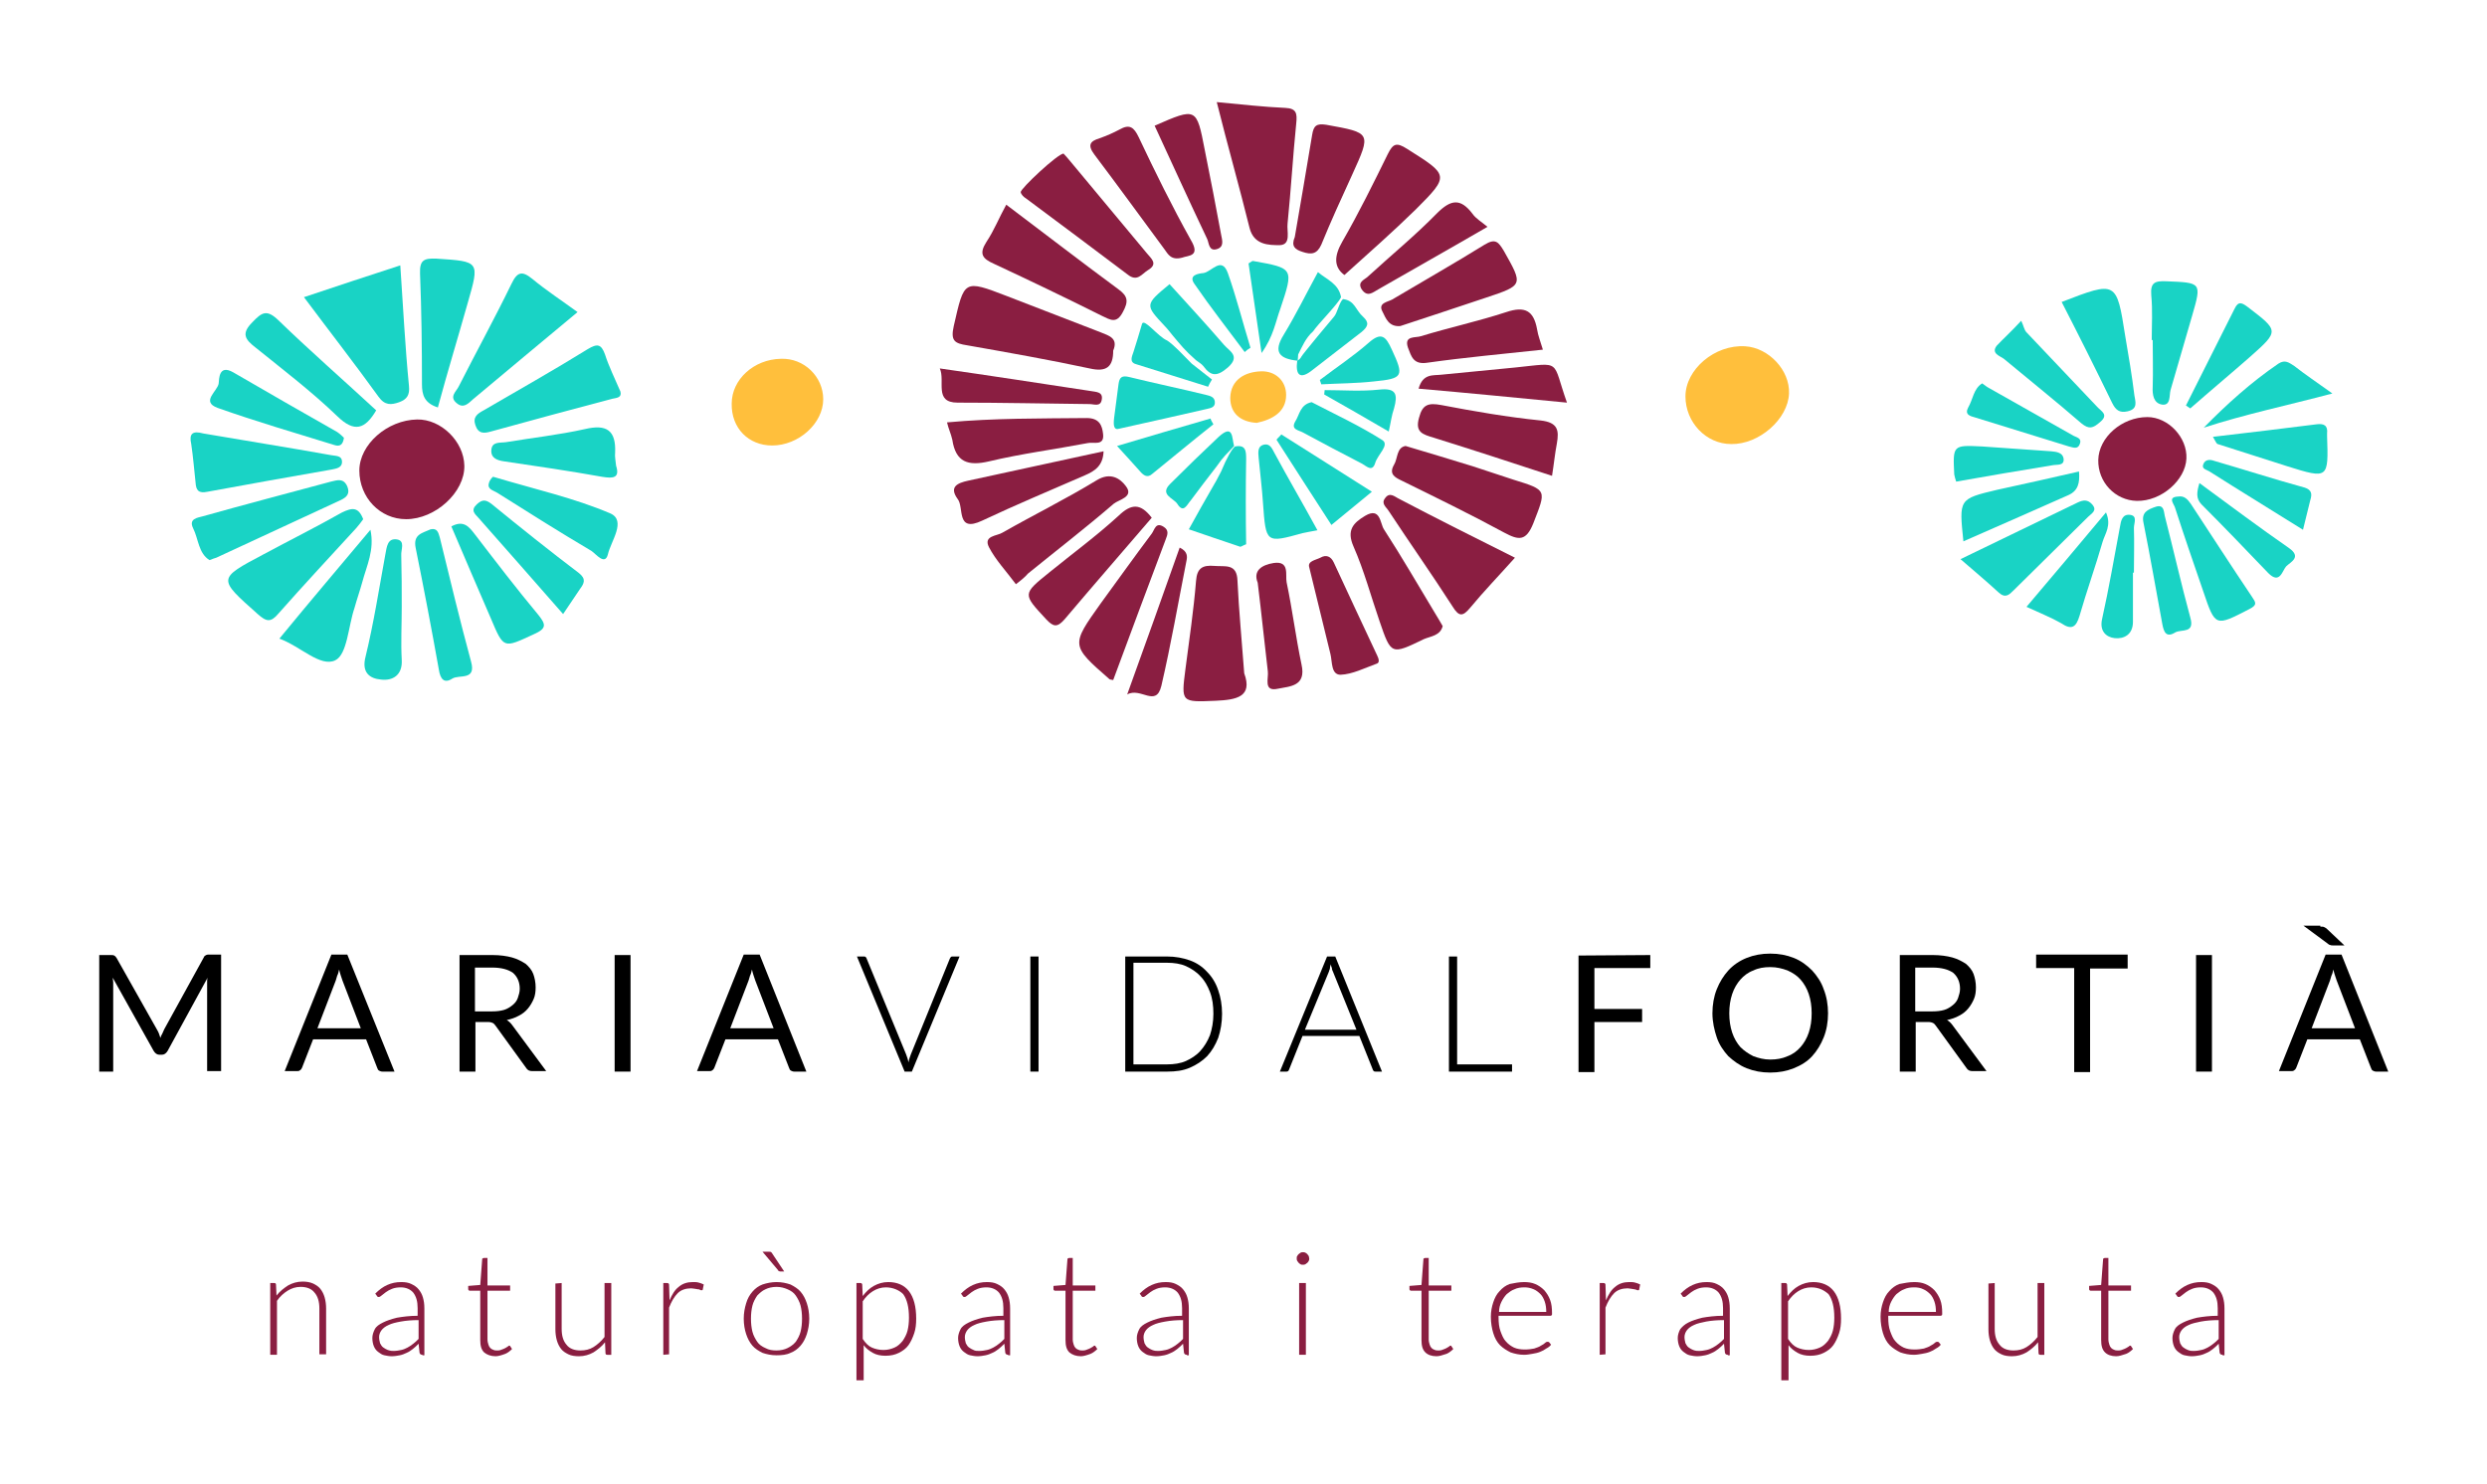 <?xml version="1.0" encoding="utf-8"?>
<!-- Generator: Adobe Illustrator 25.0.1, SVG Export Plug-In . SVG Version: 6.00 Build 0)  -->
<svg version="1.1" id="Capa_1" xmlns="http://www.w3.org/2000/svg" xmlns:xlink="http://www.w3.org/1999/xlink" x="0px" y="0px"
	 viewBox="0 0 516.3 308.1" style="enable-background:new 0 0 516.3 308.1;" xml:space="preserve">
<style type="text/css">
	.st0{fill:#FFBF3C;}
	.st1{fill:#19D3C5;}
	.st2{fill:#8A1E41;}
</style>
<g>
	<path class="st0" d="M371.4,81.7c-0.2,5.3-6.2,10.6-12,10.5c-5.2,0-9.5-4.5-9.5-9.9c0-5.6,6.1-10.8,12.4-10.4
		C367.2,72.2,371.6,76.9,371.4,81.7z"/>
	<path class="st0" d="M170.9,82.9c0,5-5.1,9.6-10.6,9.6c-4.9,0-8.5-3.6-8.4-8.7c0-5,4.6-9.2,10.2-9.3
		C166.9,74.3,170.9,78.2,170.9,82.9z"/>
	<g>
		<path class="st1" d="M63.1,61.7c6.8-2.3,13.3-4.4,20-6.6c0.6,8.7,1,16.9,1.8,25c0.2,1.9-0.4,2.8-2,3.4c-1.7,0.6-3,0.7-4.3-1.1
			C73.7,75.6,68.4,68.8,63.1,61.7z"/>
		<path class="st2" d="M86.6,87.1c4.9-0.1,9.7,4.5,9.8,9.6c0.1,5.5-6,11.1-12.1,11.1c-5.4,0-9.7-4.5-9.7-10.1
			C74.6,92.3,80.4,87.2,86.6,87.1z"/>
		<path class="st1" d="M119.9,64.8C112.4,71,105.3,77,98.2,82.9c-1,0.9-2,2-3.4,0.8c-1.6-1.3-0.1-2.4,0.4-3.4
			c3.6-7.1,7.5-14.2,11-21.4c1.2-2.5,2.2-2.7,4.3-1C113.4,60.3,116.6,62.4,119.9,64.8z"/>
		<path class="st1" d="M75.4,107.8c-0.4,0.6-0.9,1.2-1.4,1.8c-5.4,5.9-10.9,11.8-16.2,17.8c-1.6,1.9-2.5,1.7-4.3,0.1
			c-8.3-7.4-8.4-7.3,1.2-12.4c5.4-2.9,11-5.7,16.3-8.7C73.1,105.4,74.4,105.2,75.4,107.8z"/>
		<path class="st1" d="M128.8,81.3c0.3,1.2-0.6,1.3-1.7,1.5c-8.4,2.2-16.8,4.5-25.2,6.8c-1.4,0.4-2.6,0.5-3.2-1.3
			c-0.6-1.7,0.4-2.4,1.7-3.1c7.2-4.2,14.5-8.3,21.6-12.7c2-1.2,2.8-1.1,3.6,1.1C126.4,76.1,127.6,78.5,128.8,81.3z"/>
		<path class="st1" d="M90.9,84.6c-2.8-0.9-3.3-2.6-3.3-4.8c0-7.7-0.1-15.4-0.4-23c-0.1-2.8,0.8-3.2,3.4-3.1c9,0.6,9,0.5,6.5,9.2
			C95.1,70,92.9,77.2,90.9,84.6z"/>
		<path class="st1" d="M42.2,90c8.7,1.5,17.6,2.9,26.5,4.5c0.9,0.2,2.3,0,2.3,1.4c0,1.3-1.3,1.4-2.2,1.6c-8.5,1.5-17.1,3-25.7,4.6
			c-1.9,0.4-2.4-0.3-2.5-1.9c-0.3-2.7-0.5-5.3-0.9-8C39.2,90,40,89.4,42.2,90z"/>
		<path class="st1" d="M43.5,116.3c-2.3-1.4-2.3-4.4-3.4-6.6c-1-2,0.9-2.2,2-2.5c8.9-2.5,17.7-4.8,26.6-7.2c1.3-0.3,2.6-0.8,3.4,1
			c0.6,1.5-0.1,2.2-1.3,2.8c-8.6,4-17.3,8-25.9,12C44.6,115.9,44.2,116,43.5,116.3z"/>
		<path class="st1" d="M76.9,110c0.9,4.2-0.8,7.5-1.7,10.9c-0.5,1.8-1.1,3.5-1.6,5.3c-1.3,3.8-1.5,9.7-4,10.9
			c-3.1,1.5-7.2-2.9-11.6-4.5C64.4,124.8,70.7,117.4,76.9,110z"/>
		<path class="st1" d="M78.1,85.2c-2.3,3.9-4.5,4.7-8.1,1.2c-5.3-5.1-11.2-9.6-16.9-14.2c-2.2-1.7-3.1-2.9-0.7-5.3
			c2-2.1,3-2.7,5.4-0.4C64.4,72.9,71.4,79,78.1,85.2z"/>
		<path class="st1" d="M89.4,109.9c1.4-0.3,1.6,0.7,1.9,1.7c2.1,8.6,4.2,17.3,6.5,25.8c1.1,4-2.5,2.6-3.9,3.5
			c-1.7,1.1-2.5,0.1-2.8-1.9c-1.5-8.4-3.1-16.8-4.8-25.2C85.7,110.9,87.7,110.7,89.4,109.9z"/>
		<path class="st1" d="M127.9,96.7c0.8,2.5-0.5,2.7-2.9,2.3c-6.7-1.2-13.5-2.2-20.3-3.2c-1.5-0.2-2.8-0.7-2.7-2.3
			c0.1-1.9,1.8-1.5,3.1-1.7c5.4-0.9,10.9-1.5,16.3-2.7c4.6-1.1,6.5,0.3,6.3,4.9C127.6,94.8,127.8,95.6,127.9,96.7z"/>
		<path class="st1" d="M93.7,109.3c2.6-1.4,3.7,0.1,5,1.8c4.3,5.6,8.5,11.1,13,16.5c1.7,2.1,1.8,2.9-0.9,4.1
			c-6.3,2.9-6.2,3.1-8.9-3.3C99.2,122.1,96.4,115.7,93.7,109.3z"/>
		<path class="st1" d="M102.4,99c8.7,2.6,16.8,4.4,24.3,7.6c3.4,1.5,0.1,5.8-0.5,8.5c-0.6,2.4-2.5-0.1-3.4-0.7
			c-6.6-3.9-13.1-8-19.6-12.1c-0.8-0.5-2.1-0.7-1.7-2C101.7,99.5,102.4,98.9,102.4,99z"/>
		<path class="st1" d="M116.9,127.5c-6-6.9-11.8-13.4-17.5-19.9c-0.8-0.9-1.8-1.6-0.4-2.9c1.1-1,1.8-1,3-0.1c6,4.9,12,9.7,18.2,14.4
			c1.5,1.2,1.1,2.1,0.2,3.3C119.4,123.8,118.4,125.3,116.9,127.5z"/>
		<path class="st1" d="M83.4,126c0,3.7-0.2,7.4,0,11c0.2,3.2-1.9,4.4-4.3,4.1c-2.3-0.2-4.1-1.4-3.2-4.8c1.7-7,2.8-14.1,4.1-21.2
			c0.3-1.5,0.4-3.4,2.4-3.1c1.8,0.3,0.8,2.2,0.9,3.3C83.4,119,83.4,122.5,83.4,126z"/>
		<path class="st1" d="M71.4,90.9c-0.2,1.4-0.8,1.9-2,1.5c-8.1-2.5-16.3-4.9-24.2-7.7c-3.6-1.3,0-3.5,0.2-5.1c0.1-0.9,0-4,3-2.3
			c7.2,4.2,14.4,8.3,21.6,12.4C70.6,90.1,71.1,90.6,71.4,90.9z"/>
	</g>
	<g>
		<path class="st2" d="M443.6,104c-4.5-0.1-8.1-3.9-8-8.5c0.1-4.7,4.9-8.9,10.2-8.9c4.3,0,8.3,4.2,8.1,8.6
			C453.7,99.7,448.7,104.1,443.6,104z"/>
		<path class="st1" d="M428,62.7c11.4-4.4,11.4-4.4,13.2,7.1c0.7,4.1,1.4,8.2,1.9,12.3c0.2,1.3,0.8,2.8-1.4,3.3
			c-1.7,0.4-2.5-0.3-3.2-1.7C435.1,76.7,431.6,69.7,428,62.7z"/>
		<path class="st1" d="M407,116.1c8.4-4.1,16.4-7.9,24.4-11.8c1.1-0.5,2-0.6,2.9,0.4c1.2,1.3-0.1,1.9-0.8,2.6
			c-5.2,5.1-10.3,10.2-15.5,15.3c-0.9,0.9-1.7,1.7-3.1,0.4C412.5,120.8,409.9,118.6,407,116.1z"/>
		<path class="st1" d="M452.2,103.1c1.2-0.2,1.9,0.5,2.6,1.5c4.2,6.4,8.4,12.9,12.7,19.3c0.8,1.2,1.2,1.7-0.6,2.6
			c-7,3.6-7,3.7-9.5-3.7c-2-5.8-4-11.6-5.9-17.5C451.2,104.5,450,103.2,452.2,103.1z"/>
		<path class="st1" d="M446.7,70.6c0-3.1,0.2-6.2-0.1-9.3c-0.2-2.6,0.7-3,3.1-2.9c7.3,0.3,7.4,0.2,5.4,7.1c-1.5,5.2-3,10.4-4.5,15.5
			c-0.3,1.1,0.1,3.3-1.8,3c-1.7-0.3-2-2-1.9-3.7c0.1-3.2,0-6.5,0-9.7C446.9,70.6,446.8,70.6,446.7,70.6z"/>
		<path class="st1" d="M431.6,97.9c0.2,2.4-0.2,4-2.2,4.9c-7.2,3.2-14.5,6.4-21.8,9.6c-0.9-8.8-1-8.8,7-10.7
			C420.2,100.5,425.9,99.2,431.6,97.9z"/>
		<path class="st1" d="M419.6,66.6c0.5,1,0.6,1.9,1.1,2.4c4.9,5.2,9.8,10.3,14.7,15.5c0.8,0.9,2.5,1.6,0.5,3.2
			c-1.4,1.2-2.2,1.5-3.8,0.2c-5.3-4.6-10.7-8.9-16.1-13.4c-0.8-0.6-2.7-1.1-1.5-2.7C415.9,70.3,417.4,69,419.6,66.6z"/>
		<path class="st1" d="M420.7,126c5.6-6.6,10.9-12.9,16.5-19.6c1.2,2.7-0.2,4.4-0.7,6.1c-1.5,5.2-3.3,10.2-4.8,15.4
			c-0.7,2.3-1.6,3-3.8,1.5C425.8,128.2,423.5,127.3,420.7,126z"/>
		<path class="st1" d="M459.4,90.7c7.6-0.9,14.5-1.7,21.5-2.6c1.5-0.2,2.4,0.2,2.2,1.9c0,0.2,0,0.3,0,0.5c0.3,8.9,0.3,9-8.3,6.3
			c-4.8-1.5-9.6-3.1-14.4-4.6C460.1,92.1,460,91.7,459.4,90.7z"/>
		<path class="st1" d="M484.2,81.7c-9.4,2.5-18.1,4.3-26.7,7.1c4.8-4.9,9.8-9.4,15.5-13.3c1.4-0.9,2.2-0.2,3.3,0.5
			C478.6,77.8,481,79.4,484.2,81.7z"/>
		<path class="st1" d="M447.6,105.2c1.7-0.5,1.6,1.1,1.8,1.9c1.8,7,3.4,14.1,5.3,21.1c1,3.4-1.8,2.4-3.1,3.1
			c-1.9,1.2-2.4-0.1-2.7-1.7c-1.3-7-2.5-14-3.9-21C444.5,106.4,445.8,105.8,447.6,105.2z"/>
		<path class="st1" d="M453.8,84.2c3.4-6.7,6.7-13.4,10.1-20.1c0.8-1.7,1.6-1.2,2.8-0.3c6.4,4.9,6.5,4.9,0.4,10.3
			c-4.1,3.6-8.3,7.1-12.4,10.7C454.4,84.6,454.1,84.4,453.8,84.2z"/>
		<path class="st1" d="M442.8,118.9c0,3.4,0,6.8,0,10.2c0,2.7-1.9,3.6-3.8,3.4c-1.7-0.2-3.2-1.4-2.6-4c1.4-6.3,2.5-12.7,3.7-19.1
			c0.2-1.3,0.5-2.7,2.1-2.5s0.8,1.7,0.8,2.7c0.1,3.1,0,6.2,0,9.3C442.9,118.9,442.9,118.9,442.8,118.9z"/>
		<path class="st1" d="M478.1,110c-6.7-4.2-13.1-8.1-19.4-12.1c-0.6-0.4-1.7-0.5-1.3-1.5c0.4-1.1,1.5-1,2.3-0.7
			c6.2,1.8,12.4,3.8,18.6,5.5c1.7,0.5,1.7,1.4,1.3,2.7C479.1,105.8,478.7,107.7,478.1,110z"/>
		<path class="st1" d="M456.6,100.3c6.4,4.7,12.4,9.2,18.6,13.5c2.7,1.9,0.3,2.9-0.6,3.8c-0.8,0.9-1.3,3.8-3.7,1.4
			c-4.6-4.8-9.2-9.6-13.9-14.3C455.9,103.5,456,102.3,456.6,100.3z"/>
		<path class="st1" d="M406.1,100c-0.2-0.6-0.3-1-0.4-1.5c-0.3-6.1-0.3-6.1,5.8-5.8c4.8,0.3,9.5,0.7,14.3,1c1.2,0.1,2.4,0.3,2.6,1.5
			c0.2,1.6-1.4,1.2-2.3,1.4C419.4,97.7,412.8,98.8,406.1,100z"/>
		<path class="st1" d="M411.5,79.6c0.6,0.4,0.9,0.7,1.3,0.9c5.9,3.3,11.8,6.7,17.7,10c0.6,0.3,1.7,0.5,1.3,1.6
			c-0.4,1.3-1.4,0.8-2.3,0.6c-6.5-2-12.9-4-19.4-6c-1.1-0.3-2.3-0.6-1.5-2.1C409.6,82.9,409.7,80.7,411.5,79.6z"/>
	</g>
	<g>
		<path class="st2" d="M231.1,72.8c0,3.4-1.4,4.5-4.9,3.7c-8.4-1.8-16.9-3.3-25.4-4.8c-2.6-0.4-3.5-0.9-2.8-4
			c2.2-9.6,2-9.7,11.1-6.2c6.5,2.5,12.9,5,19.4,7.5C230.2,69.7,232.2,70.2,231.1,72.8z"/>
		<path class="st2" d="M252.6,21.2c5.3,0.5,9.7,1,14.2,1.2c2.4,0.1,2.5,1.2,2.3,3.2c-0.7,6.9-1.1,13.9-1.8,20.8
			c-0.2,1.6,0.8,4.4-1.6,4.5c-2.3,0-5.4,0-6.3-3.6C257.3,38.8,254.9,30.4,252.6,21.2z"/>
		<path class="st2" d="M258.3,139.8c1.8,4.9-1.6,5.5-5.9,5.7c-7.2,0.3-7.2,0.4-6.3-6.6c0.8-6.1,1.7-12.2,2.2-18.3
			c0.2-2.7,1.4-3.3,3.8-3.1c2.2,0.2,4.7-0.6,4.8,3.1C257.2,126.9,257.8,133,258.3,139.8z"/>
		<path class="st2" d="M291.8,92.6c5,1.5,9.4,2.8,13.9,4.2c2.8,0.9,5.7,1.9,8.5,2.8c7.1,2.2,6.8,2.1,4.1,9.1c-1.5,3.7-3,3.5-6,1.9
			c-7-3.8-14.2-7.3-21.3-10.8c-1.5-0.7-2.7-1.4-1.6-3.3C290.2,95.2,289.9,92.9,291.8,92.6z"/>
		<path class="st2" d="M208.9,42.5c8.1,6.1,15.6,11.9,23.2,17.5c2.1,1.5,2.2,2.6,1,4.8c-1.3,2.5-2.6,1.6-4.3,0.8
			c-7.4-3.7-14.9-7.3-22.4-10.8c-2.5-1.1-3.2-2.1-1.6-4.6C206.4,47.8,207.4,45.2,208.9,42.5z"/>
		<path class="st2" d="M220.8,31.9c0.4,0.4,0.9,1,1.4,1.6c5.3,6.4,10.6,12.7,15.9,19.1c0.9,1.1,2.4,2.2,0.2,3.5
			c-1.3,0.8-2.2,2.5-4.2,0.9c-7-5.3-14-10.5-21.1-15.8c-0.5-0.3-1-0.8-1.1-1.3C211.8,39.2,219.7,31.8,220.8,31.9z"/>
		<path class="st2" d="M314.5,115.8c-3.3,3.7-6.4,6.9-9.3,10.4c-1.5,1.8-2.3,1.9-3.6-0.2c-4.3-6.7-8.9-13.2-13.3-19.9
			c-0.5-0.8-1.6-1.5-0.8-2.6c1-1.5,2.1-0.3,3,0.1C298.3,107.7,306.1,111.6,314.5,115.8z"/>
		<path class="st2" d="M279.1,57.1c-2.2-1.6-2.2-3.9-0.4-7c3.4-5.9,6.4-12,9.4-18.1c1.1-2.2,1.8-2.5,4-1.1c8.7,5.5,8.9,5.5,1.8,12.6
			C289.2,48.1,284.2,52.5,279.1,57.1z"/>
		<path class="st2" d="M299.5,130c-0.5,2-2.5,2.1-3.9,2.7c-6.8,3.3-6.8,3.3-9.2-3.7c-1.8-5.2-3.2-10.5-5.4-15.5
			c-1.5-3.4-0.1-4.9,2.4-6.4c3.2-1.9,3.1,1.6,3.9,2.8c3.7,5.7,7.1,11.6,10.6,17.4C298.5,128.3,299,129.1,299.5,130z"/>
		<path class="st2" d="M322.2,98.8c-8.5-2.8-16.5-5.4-24.5-7.9c-2.3-0.7-4-1.1-3.1-4.2c0.7-2.7,1.9-3.1,4.6-2.6
			c6.8,1.3,13.7,2.5,20.6,3.2c3.6,0.4,3.9,2,3.4,4.8C322.8,94.2,322.6,96.3,322.2,98.8z"/>
		<path class="st2" d="M210.9,121.3c-2-2.7-4.2-5-5.6-7.7c-1.2-2.4,1.7-2.3,2.8-3c6.5-3.7,13.2-7,19.6-10.9c2.8-1.7,4.8-0.4,6,1.2
			c1.8,2.3-1.4,2.8-2.5,3.7c-5.8,5-11.9,9.7-17.8,14.5C212.9,119.7,212.1,120.4,210.9,121.3z"/>
		<path class="st2" d="M245.4,53.5c-2.3,0.6-2.9-0.7-3.7-1.8c-4.8-6.5-9.6-13.1-14.5-19.6c-1.5-2-0.9-2.8,1.1-3.4
			c1.4-0.5,2.8-1.1,4.1-1.8c2.1-1.2,3-0.5,4,1.6c3.4,7.2,6.9,14.3,10.8,21.3C249.3,53.3,246.7,53,245.4,53.5z"/>
		<path class="st2" d="M290.7,67.7c-2.4,0.2-3-1.6-3.7-3c-1-1.8,1.1-2,2-2.5c6.4-3.8,12.9-7.5,19.2-11.4c2.3-1.4,2.9-0.5,4,1.3
			c4,7.1,4.1,7.1-3.7,9.7C302.5,63.8,296.5,65.8,290.7,67.7z"/>
		<path class="st2" d="M268.8,49.2c1.2-6.9,2.4-14,3.6-21.2c0.3-1.9,0.9-2.4,2.9-2.1c9.4,1.7,9.4,1.6,5.4,10.4
			c-2.2,4.8-4.4,9.6-6.4,14.5c-0.9,2-2.1,2.1-3.9,1.5C268.8,51.8,268,51.1,268.8,49.2z"/>
		<path class="st2" d="M196.6,87.7c9.8-0.9,19.4-0.8,29-0.9c2.6,0,3.2,1.5,3.4,3.3c0.3,2.6-2,1.6-3.2,1.9
			c-6.8,1.3-13.8,2.2-20.5,3.8c-4.3,1-6.9,0.2-7.6-4.5C197.4,90,196.9,89,196.6,87.7z"/>
		<path class="st2" d="M239.1,107.5c-6,7-12.1,14-18.1,21.1c-1.5,1.7-2.3,1.6-3.8,0c-4.9-5.3-5-5.2,0.7-9.8
			c4.8-3.9,9.7-7.5,14.3-11.7C234.9,104.5,236.8,104.5,239.1,107.5z"/>
		<path class="st2" d="M231.1,141.2c-0.5-0.1-0.7-0.1-0.8-0.2c-8-7-8-7-1.8-15.7c3.5-4.8,7-9.7,10.6-14.5c0.6-0.8,0.8-2.5,2.5-1.4
			c1.1,0.7,0.8,1.6,0.4,2.6C238.3,121.8,234.7,131.5,231.1,141.2z"/>
		<path class="st2" d="M229.1,93.7c-0.1,3-1.8,4.1-3.9,5c-7.1,3.1-14.3,6.1-21.3,9.4c-5.5,2.6-3.7-2.8-5.1-4.5
			c-1.8-2.5-0.1-3.3,2.2-3.8C210.3,97.8,219.4,95.8,229.1,93.7z"/>
		<path class="st2" d="M320.3,72.6c-8.3,0.9-16.1,1.6-23.9,2.7c-3,0.5-3.4-1.3-4.1-3.1c-0.9-2.6,1.6-2,2.7-2.4
			c5.9-1.8,11.9-3.1,17.7-5c3.9-1.3,5.7-0.3,6.4,3.6C319.3,69.7,319.8,70.9,320.3,72.6z"/>
		<path class="st2" d="M271.8,117.8c-0.4-1.3,1.3-1.5,2.3-2c1.2-0.7,2.2-0.3,2.8,1c3,6.5,6,12.9,9,19.3c0.3,0.6,0.6,1.5-0.1,1.7
			c-2.5,0.9-5,2.2-7.5,2.3c-2,0-1.7-2.7-2.1-4.3C274.8,130.1,273.4,124.3,271.8,117.8z"/>
		<path class="st2" d="M239.7,26.1c8.7-3.8,8.7-3.8,10.4,5c1.2,5.9,2.3,11.7,3.4,17.6c0.2,1.1,0.7,2.5-0.8,3
			c-1.8,0.6-1.7-1.3-2.1-2.1C246.9,41.8,243.3,33.9,239.7,26.1z"/>
		<path class="st2" d="M261.1,121c-1-2.5,0.8-3.7,3.3-4.1c3.4-0.5,2.4,2.5,2.7,4c1.2,5.7,1.9,11.4,3.1,17.1c1,4.5-2.4,4.5-4.9,5
			c-3.1,0.7-1.9-2.2-2.1-3.6C262.5,133.5,261.9,127.5,261.1,121z"/>
		<path class="st2" d="M195.1,76.5c10.5,1.5,20.9,3.1,31.4,4.7c1,0.2,2.6,0.1,2.2,1.9c-0.3,1.4-1.6,0.8-2.5,0.8
			c-9.1-0.1-18.2-0.3-27.4-0.3C193.8,83.6,196.3,79.1,195.1,76.5z"/>
		<path class="st2" d="M308.8,47.1c-8.1,4.7-15.4,8.8-22.7,13c-1.1,0.6-2.2,1.7-3.4,0c-1-1.6,0.6-2,1.3-2.7
			c4.8-4.4,9.8-8.5,14.3-13.1c2.9-2.9,4.9-3.2,7.4,0.1C306.4,45.4,307.5,46,308.8,47.1z"/>
		<path class="st2" d="M294.5,80.7c0.9-3.2,3-2.7,4.7-2.9c5.1-0.5,10.3-1,15.4-1.5c9.8-1,7.5-1.7,10.7,7.3
			C315,82.6,304.8,81.6,294.5,80.7z"/>
		<path class="st1" d="M232.4,89c-1.2,0.4-1.3-0.7-1.1-2.3c0.3-2.3,0.6-4.6,0.9-6.9c0.2-1.5,0.7-1.9,2.3-1.5
			c5.3,1.3,10.6,2.4,15.9,3.7c0.8,0.2,1.7,0.4,1.8,1.4c0.1,1.1-0.7,1.3-1.6,1.5C244.9,86.2,239.2,87.5,232.4,89z"/>
		<path class="st1" d="M273.5,110.1c-1.5,0.3-2.3,0.4-3.1,0.6c-7.6,2.1-7.6,2.1-8.2-6.2c-0.2-3.1-0.6-6.2-0.9-9.4
			c-0.1-1.2-0.3-2.5,1.2-2.8c1.2-0.2,1.6,0.9,2.1,1.8C267.4,99.3,270.4,104.4,273.5,110.1z"/>
		<path class="st2" d="M244.9,113.7c1.7,0.8,1.6,1.9,1.4,2.8c-1.7,8.6-3.2,17.3-5.2,25.9c-1.1,4.6-4.3,0.2-7.1,1.8
			C237.9,133.4,241.4,123.6,244.9,113.7z"/>
		<path class="st1" d="M243.4,69.6c-0.5-0.6-1-1.3-1.6-1.9c-4.1-4.4-4.2-4.4,1-8.7c3.8,4.2,7.6,8.3,11.3,12.6
			c1.1,1.3,3.5,2.3,0.8,4.7c-2.2,1.9-3.5,1.9-5.1-0.3c-0.4-0.5-1-0.8-1.5-1.2C245.9,72.7,245.1,71.6,243.4,69.6z"/>
		<path class="st1" d="M276.4,109c-4-6.2-7.7-11.9-11.4-17.7c0.3-0.4,0.7-0.7,1-1.1c6.2,3.9,12.3,7.8,18.8,11.9
			C281.9,104.5,279.3,106.6,276.4,109z"/>
		<path class="st1" d="M272.3,83.5c4.8,2.5,10,4.9,14.7,7.9c1.5,1-1,3-1.5,4.7c-0.6,2-1.8,0.7-2.7,0.2c-4.1-2.1-8.2-4.3-12.3-6.5
			c-0.9-0.5-2.6-0.6-1.6-2.3C269.8,86.1,269.9,84,272.3,83.5z"/>
		<path class="st0" d="M260.9,87.8c-3.4-0.2-5.5-2-5.5-5.2c0.1-3.8,3.1-5.4,6.4-5.5c3-0.1,5.2,2,5.2,4.9
			C267,85.5,264.2,87.1,260.9,87.8z"/>
		<path class="st1" d="M261.9,73.3c-1-7.1-1.9-12.9-2.7-18.6c0.5-0.3,0.8-0.6,1-0.5c8.4,1.5,8.4,1.5,5.6,9.9
			C264.8,66.8,264.4,69.8,261.9,73.3z"/>
		<path class="st1" d="M274,78.9c3.4-2.6,6.9-4.9,10.1-7.7c2.7-2.4,3.6-1.3,4.8,1.3c2.6,5.6,2.5,6.1-3.7,6.7
			c-3.6,0.4-7.2,0.4-10.9,0.6C274.2,79.5,274.1,79.2,274,78.9z"/>
		<path class="st1" d="M247.4,75.5c1.4,1.1,2.8,2.2,4.2,3.3c-0.3,0.5-0.6,1-0.8,1.5c-5-1.6-10-3.1-15-4.7c-1.4-0.4-0.8-1.6-0.5-2.5
			c0.6-1.9,1.2-3.8,1.8-5.9c0.5-1.1,3.3,2.7,5.2,3.5C243.7,71.6,245.7,73.8,247.4,75.5z"/>
		<path class="st1" d="M258.4,73.1c-3.5-4.7-7.1-9.3-10.4-14.1c-1.4-1.9,0.8-2.2,1.8-2.3c1.7-0.2,3.8-3.6,5.1,0
			c1.8,5.1,3.1,10.3,4.7,15.5C259.1,72.5,258.7,72.8,258.4,73.1z"/>
		<path class="st1" d="M288.3,89.6c-4.6-2.7-9-5.2-13.4-7.7c0-0.3,0.1-0.6,0.1-0.9c3.8,0,7.5,0.3,11.3-0.1c3.6-0.4,3.9,1,3.1,3.9
			C288.9,86.2,288.7,87.9,288.3,89.6z"/>
		<g>
			<path class="st1" d="M258.7,95.3c0-1.7-0.1-3-2.3-2.6l0,0c-0.6,0.4-1.7,2.3-2.9,5.2c-0.5,0.9-0.9,1.8-1.4,2.6
				c-1.8,3.1-3.6,6.3-5.3,9.4c3.5,1.2,7,2.4,10.6,3.6c0.2,0.1,0.5-0.2,1.3-0.5C258.6,107.2,258.6,101.2,258.7,95.3z"/>
			<path class="st1" d="M251.3,86.9c-6.2,1.8-12.4,3.6-19.4,5.7c1.9,2.1,3.4,3.7,4.8,5.3c0.7,0.8,1.5,1.4,2.5,0.5
				c4.2-3.4,8.4-6.9,12.7-10.3C251.7,87.7,251.4,87.3,251.3,86.9z"/>
			<path class="st1" d="M256.2,92.6L256.2,92.6c-0.5-1.6-0.1-4.7-3.2-1.9c-3.4,3.2-6.7,6.4-10,9.7c-2.4,2.3,0.6,3,1.4,4.2
				c1.3,2.1,2,0.2,2.8-0.7c1.8-2.4,3.6-4.8,5.4-7.1C253.9,94.9,254.7,94.2,256.2,92.6z"/>
		</g>
		<g>
			<path class="st1" d="M272.6,68.8L272.6,68.8L272.6,68.8c0.9-1.4,5.2-5.7,5.8-7.1c-0.5-2.8-2.9-3.6-4.8-5.2
				c-2.5,4.6-4.6,8.9-7.1,13c-2.3,3.7-0.8,5,2.9,5.4c0-0.4,0.1-0.8,0.1-1.3C270.3,72,271.1,70.1,272.6,68.8z"/>
			<path class="st1" d="M283,65.8c-1.6-1.4-1.7-3.4-4.2-3.7c-0.8,0.7-1.2,3-1.9,3.7c-0.3,0.3-6.6,7.9-6.7,8.2
				c-0.2,0.4-0.5,0.7-0.9,0.9c-0.4,3,0.6,4,3.2,1.9c3.4-2.6,6.8-5.3,10.2-7.9C284,67.8,284.3,67,283,65.8z"/>
		</g>
	</g>
	<g>
		<path d="M33,214.6c0.1,0.3,0.2,0.6,0.3,0.9c0.1-0.3,0.2-0.6,0.4-0.9c0.1-0.3,0.3-0.6,0.4-0.9l8.2-14.9c0.1-0.3,0.3-0.4,0.5-0.5
			s0.4-0.1,0.7-0.1h2.4v24.2H43v-17.8c0-0.2,0-0.5,0-0.8s0-0.5,0.1-0.8l-8.3,15.2c-0.3,0.5-0.7,0.8-1.2,0.8h-0.5
			c-0.5,0-0.9-0.3-1.2-0.8L23.4,203c0,0.3,0.1,0.6,0.1,0.9c0,0.3,0,0.5,0,0.8v17.8h-2.9v-24.2H23c0.3,0,0.5,0,0.7,0.1
			s0.3,0.2,0.5,0.5l8.4,14.9C32.7,214,32.9,214.3,33,214.6z"/>
		<path d="M81.9,222.5h-2.5c-0.3,0-0.5-0.1-0.7-0.2c-0.2-0.1-0.3-0.3-0.4-0.6l-2.3-5.9H65l-2.3,5.9c-0.1,0.2-0.2,0.4-0.4,0.5
			c-0.2,0.2-0.4,0.2-0.7,0.2h-2.5l9.7-24.2h3.3L81.9,222.5z M65.9,213.5h9l-3.8-9.9c-0.2-0.6-0.5-1.4-0.7-2.3
			c-0.1,0.5-0.2,0.9-0.4,1.3c-0.1,0.4-0.2,0.7-0.3,1L65.9,213.5z"/>
		<path d="M98.7,212.4v10.1h-3.3v-24.2h6.9c1.5,0,2.9,0.2,4,0.5s2,0.8,2.8,1.3c0.7,0.6,1.3,1.3,1.6,2.1c0.3,0.8,0.5,1.8,0.5,2.8
			c0,0.9-0.1,1.7-0.4,2.4s-0.7,1.4-1.2,2s-1.1,1.1-1.9,1.5c-0.7,0.4-1.6,0.7-2.5,0.9c0.4,0.2,0.8,0.6,1.1,1l7.1,9.6h-2.9
			c-0.6,0-1-0.2-1.3-0.7l-6.3-8.7c-0.2-0.3-0.4-0.5-0.6-0.6s-0.6-0.2-1-0.2h-2.6V212.4z M98.7,210h3.4c1,0,1.8-0.1,2.5-0.3
			s1.3-0.6,1.8-1s0.9-0.9,1.1-1.5s0.4-1.2,0.4-1.9c0-1.4-0.5-2.5-1.4-3.3c-1-0.7-2.4-1.1-4.3-1.1h-3.6v9.1H98.7z"/>
		<path d="M130.9,222.5h-3.3v-24.2h3.3V222.5z"/>
		<path d="M167.4,222.5h-2.5c-0.3,0-0.5-0.1-0.7-0.2c-0.2-0.1-0.3-0.3-0.4-0.6l-2.3-5.9h-10.9l-2.3,5.9c-0.1,0.2-0.2,0.4-0.4,0.5
			c-0.2,0.2-0.4,0.2-0.7,0.2h-2.5l9.7-24.2h3.3L167.4,222.5z M151.6,213.5h9l-3.8-9.9c-0.2-0.6-0.5-1.4-0.7-2.3
			c-0.1,0.5-0.2,0.9-0.4,1.3c-0.1,0.4-0.2,0.7-0.3,1L151.6,213.5z"/>
		<path d="M177.9,198.6h1.4c0.2,0,0.3,0,0.4,0.1s0.2,0.2,0.2,0.3l8.2,19.9c0.2,0.5,0.4,1.1,0.5,1.7c0.1-0.6,0.3-1.2,0.5-1.7
			l8.1-19.9c0.1-0.1,0.1-0.2,0.2-0.3s0.2-0.1,0.4-0.1h1.4l-9.9,23.9h-1.5L177.9,198.6z"/>
		<path d="M215.6,222.5h-1.7v-23.9h1.7V222.5z"/>
		<path d="M253.7,210.5c0,1.8-0.3,3.5-0.8,5c-0.6,1.5-1.3,2.7-2.3,3.8c-1,1-2.2,1.8-3.6,2.4c-1.4,0.6-2.9,0.8-4.7,0.8h-8.7v-23.9
			h8.7c1.7,0,3.3,0.3,4.7,0.8s2.6,1.3,3.6,2.4c1,1,1.8,2.3,2.3,3.8C253.4,207,253.7,208.7,253.7,210.5z M251.9,210.5
			c0-1.7-0.2-3.2-0.7-4.5s-1.1-2.4-2-3.3c-0.8-0.9-1.9-1.6-3-2.1s-2.5-0.7-3.9-0.7h-7V221h7c1.4,0,2.8-0.2,3.9-0.7s2.2-1.2,3-2.1
			c0.8-0.9,1.5-2,2-3.3C251.6,213.7,251.9,212.2,251.9,210.5z"/>
		<path d="M286.9,222.5h-1.3c-0.2,0-0.3,0-0.4-0.1s-0.2-0.2-0.2-0.3l-2.8-7h-11.8l-2.8,7c0,0.1-0.1,0.2-0.2,0.3s-0.2,0.1-0.4,0.1
			h-1.3l9.8-23.9h1.7L286.9,222.5z M270.9,213.8h10.7l-4.9-12.1c-0.1-0.2-0.2-0.4-0.2-0.7c-0.1-0.2-0.2-0.5-0.2-0.8
			c-0.1,0.3-0.2,0.5-0.2,0.8s-0.2,0.5-0.2,0.7L270.9,213.8z"/>
		<path d="M302.6,221h11.3v1.5h-13.1v-23.9h1.7V221H302.6z"/>
		<path d="M342.6,198.3v2.7H331v8.5h9.9v2.7H331v10.4h-3.3v-24.2L342.6,198.3L342.6,198.3z"/>
		<path d="M379.5,210.4c0,1.8-0.3,3.5-0.9,5s-1.4,2.8-2.4,3.9c-1,1.1-2.3,1.9-3.8,2.5s-3.1,0.9-4.9,0.9c-1.8,0-3.4-0.3-4.9-0.9
			c-1.5-0.6-2.7-1.5-3.8-2.5c-1-1.1-1.9-2.4-2.4-3.9s-0.9-3.2-0.9-5s0.3-3.5,0.9-5c0.6-1.5,1.4-2.8,2.4-3.9c1-1.1,2.3-2,3.8-2.6
			s3.1-0.9,4.9-0.9s3.4,0.3,4.9,0.9c1.5,0.6,2.7,1.5,3.8,2.6c1,1.1,1.9,2.4,2.4,3.9C379.2,206.9,379.5,208.6,379.5,210.4z
			 M376.1,210.4c0-1.5-0.2-2.8-0.6-4s-1-2.2-1.7-3c-0.7-0.8-1.6-1.4-2.7-1.9c-1.1-0.4-2.2-0.7-3.6-0.7c-1.3,0-2.5,0.2-3.5,0.7
			c-1.1,0.4-2,1.1-2.7,1.9c-0.7,0.8-1.3,1.8-1.7,3s-0.6,2.5-0.6,4s0.2,2.8,0.6,4c0.4,1.2,1,2.2,1.7,3c0.8,0.8,1.7,1.4,2.7,1.9
			c1.1,0.4,2.2,0.7,3.5,0.7c1.3,0,2.5-0.2,3.6-0.7c1.1-0.4,2-1.1,2.7-1.9c0.7-0.8,1.3-1.8,1.7-3S376.1,211.9,376.1,210.4z"/>
		<path d="M397.7,212.4v10.1h-3.3v-24.2h6.9c1.5,0,2.9,0.2,4,0.5s2,0.8,2.8,1.3c0.7,0.6,1.3,1.3,1.6,2.1c0.3,0.8,0.5,1.8,0.5,2.8
			c0,0.9-0.1,1.7-0.4,2.4s-0.7,1.4-1.2,2s-1.1,1.1-1.9,1.5c-0.7,0.4-1.6,0.7-2.5,0.9c0.4,0.2,0.8,0.6,1.1,1l7.1,9.6h-2.9
			c-0.6,0-1-0.2-1.3-0.7l-6.3-8.7c-0.2-0.3-0.4-0.5-0.6-0.6c-0.2-0.1-0.6-0.2-1-0.2h-2.6V212.4z M397.7,210h3.4c1,0,1.8-0.1,2.5-0.3
			c0.7-0.2,1.3-0.6,1.8-1s0.9-0.9,1.1-1.5s0.4-1.2,0.4-1.9c0-1.4-0.5-2.5-1.4-3.3c-1-0.7-2.4-1.1-4.3-1.1h-3.6v9.1H397.7z"/>
		<path d="M441.7,198.3v2.8h-7.8v21.5h-3.3V201h-7.9v-2.8h19V198.3z"/>
		<path d="M459.2,222.5h-3.3v-24.2h3.3V222.5z"/>
		<path d="M495.8,222.5h-2.5c-0.3,0-0.5-0.1-0.7-0.2c-0.2-0.1-0.3-0.3-0.4-0.6l-2.3-5.9H479l-2.3,5.9c-0.1,0.2-0.2,0.4-0.4,0.5
			c-0.2,0.2-0.4,0.2-0.7,0.2h-2.5l9.7-24.2h3.3L495.8,222.5z M481.7,192.4c0.4,0,0.6,0,0.8,0.1s0.4,0.2,0.6,0.4l3.6,3.4h-2.4
			c-0.2,0-0.4,0-0.6-0.1c-0.1,0-0.3-0.1-0.5-0.3l-5-3.7h3.5V192.4z M479.9,213.5h9l-3.8-9.9c-0.2-0.6-0.5-1.4-0.7-2.3
			c-0.1,0.5-0.2,0.9-0.4,1.3c-0.1,0.4-0.2,0.7-0.3,1L479.9,213.5z"/>
	</g>
	<g>
		<path class="st2" d="M56.1,281.3v-14.9h0.8c0.3,0,0.4,0.1,0.4,0.4l0.1,2.2c0.7-0.9,1.5-1.5,2.4-2.1c0.9-0.5,1.9-0.8,3-0.8
			c0.8,0,1.5,0.1,2.2,0.4c0.6,0.3,1.1,0.6,1.5,1.1s0.7,1.1,0.9,1.8c0.2,0.7,0.3,1.5,0.3,2.3v9.5h-1.4v-9.5c0-1.4-0.3-2.5-1-3.3
			c-0.6-0.8-1.6-1.2-2.9-1.2c-1,0-1.9,0.3-2.7,0.8s-1.6,1.2-2.2,2.1v11.2H56.1z"/>
		<path class="st2" d="M87.7,281.3c-0.3,0-0.5-0.1-0.6-0.4l-0.2-1.9c-0.4,0.4-0.8,0.8-1.2,1.1s-0.8,0.6-1.3,0.8
			c-0.4,0.2-0.9,0.4-1.4,0.5s-1.1,0.2-1.7,0.2c-0.5,0-1-0.1-1.5-0.2s-0.9-0.4-1.3-0.7c-0.4-0.3-0.7-0.7-0.9-1.2s-0.3-1.1-0.3-1.7
			s0.2-1.2,0.5-1.8s0.9-1,1.7-1.4s1.7-0.7,2.9-1c1.2-0.2,2.6-0.4,4.3-0.4v-1.6c0-1.4-0.3-2.4-0.9-3.2c-0.6-0.7-1.5-1.1-2.6-1.1
			c-0.7,0-1.3,0.1-1.8,0.3c-0.5,0.2-0.9,0.4-1.3,0.7c-0.3,0.2-0.6,0.5-0.9,0.7c-0.2,0.2-0.4,0.3-0.6,0.3c-0.2,0-0.3-0.1-0.4-0.3
			l-0.3-0.4c0.8-0.8,1.6-1.4,2.5-1.8s1.8-0.6,2.9-0.6c0.8,0,1.5,0.1,2.1,0.4s1.1,0.6,1.5,1.1s0.7,1,0.9,1.7s0.3,1.4,0.3,2.3v9.7
			h-0.4V281.3z M81.7,280.5c0.6,0,1.1-0.1,1.6-0.2s0.9-0.3,1.3-0.5c0.4-0.2,0.8-0.5,1.2-0.8s0.7-0.6,1.1-1v-3.9
			c-1.4,0-2.6,0.1-3.7,0.3s-1.9,0.4-2.5,0.7c-0.7,0.3-1.2,0.7-1.5,1.1s-0.5,0.9-0.5,1.4s0.1,0.9,0.2,1.3c0.2,0.4,0.4,0.7,0.7,0.9
			s0.6,0.4,0.9,0.5C81.1,280.5,81.4,280.5,81.7,280.5z"/>
		<path class="st2" d="M102.9,281.6c-1,0-1.8-0.3-2.4-0.8c-0.6-0.6-0.8-1.4-0.8-2.6V268h-2.1c-0.1,0-0.2,0-0.3-0.1
			c-0.1-0.1-0.1-0.1-0.1-0.3V267l2.5-0.2l0.4-5.3c0-0.1,0-0.2,0.1-0.2c0.1-0.1,0.2-0.1,0.3-0.1h0.7v5.7h4.7v1.1h-4.7v10.1
			c0,0.4,0.1,0.8,0.2,1.1c0.1,0.3,0.2,0.5,0.4,0.7c0.2,0.2,0.4,0.3,0.7,0.4c0.2,0.1,0.5,0.1,0.8,0.1c0.4,0,0.7-0.1,0.9-0.2
			c0.3-0.1,0.5-0.2,0.7-0.3c0.2-0.1,0.3-0.2,0.5-0.3c0.1-0.1,0.2-0.2,0.3-0.2c0.1,0,0.2,0,0.2,0.1l0.4,0.6c-0.4,0.4-0.9,0.8-1.4,1
			C104.1,281.4,103.4,281.6,102.9,281.6z"/>
		<path class="st2" d="M116.6,266.4v9.5c0,1.4,0.3,2.5,1,3.3c0.6,0.8,1.6,1.2,2.9,1.2c1,0,1.9-0.2,2.7-0.7c0.8-0.5,1.6-1.2,2.3-2.1
			v-11.2h1.4v14.9h-0.8c-0.3,0-0.4-0.1-0.4-0.4l-0.1-2.2c-0.7,0.9-1.5,1.5-2.4,2.1c-0.9,0.5-1.9,0.8-3,0.8c-0.8,0-1.6-0.1-2.2-0.4
			s-1.1-0.6-1.5-1.1s-0.7-1.1-0.9-1.8s-0.3-1.5-0.3-2.3v-9.5L116.6,266.4L116.6,266.4z"/>
		<path class="st2" d="M137.7,281.3v-14.9h0.7c0.2,0,0.3,0,0.4,0.1s0.1,0.2,0.1,0.4l0.1,3.1c0.5-1.2,1.1-2.2,1.9-2.8
			c0.8-0.7,1.8-1,2.9-1c0.4,0,0.9,0,1.2,0.1c0.4,0.1,0.7,0.2,1.1,0.4l-0.2,1c0,0.2-0.1,0.2-0.3,0.2c-0.1,0-0.1,0-0.3-0.1
			s-0.2-0.1-0.4-0.1s-0.4-0.1-0.6-0.1s-0.5-0.1-0.8-0.1c-1.1,0-2.1,0.3-2.8,1s-1.3,1.7-1.8,3v9.7L137.7,281.3L137.7,281.3z"/>
		<path class="st2" d="M161.2,266.2c1.1,0,2,0.2,2.9,0.5c0.8,0.4,1.6,0.9,2.1,1.5c0.6,0.7,1,1.5,1.3,2.4s0.5,2,0.5,3.2
			s-0.2,2.2-0.5,3.2c-0.3,0.9-0.7,1.7-1.3,2.4c-0.6,0.7-1.3,1.2-2.1,1.5c-0.8,0.4-1.8,0.5-2.9,0.5s-2-0.2-2.9-0.5
			c-0.8-0.4-1.6-0.9-2.1-1.5c-0.6-0.7-1-1.5-1.3-2.4s-0.5-2-0.5-3.2s0.2-2.2,0.5-3.2s0.7-1.7,1.3-2.4c0.6-0.7,1.3-1.2,2.1-1.5
			C159.2,266.4,160.2,266.2,161.2,266.2z M161.2,280.4c0.9,0,1.7-0.2,2.3-0.5s1.2-0.7,1.7-1.3c0.4-0.6,0.8-1.3,1-2.1
			c0.2-0.8,0.3-1.7,0.3-2.7s-0.1-1.9-0.3-2.7c-0.2-0.8-0.6-1.5-1-2.1s-1-1-1.7-1.3s-1.4-0.5-2.3-0.5s-1.7,0.2-2.3,0.5
			c-0.7,0.3-1.2,0.8-1.7,1.3c-0.4,0.6-0.8,1.3-1,2.1c-0.2,0.8-0.3,1.7-0.3,2.7s0.1,1.9,0.3,2.7c0.2,0.8,0.6,1.5,1,2.1s1,1,1.7,1.3
			C159.6,280.3,160.4,280.4,161.2,280.4z M159.6,259.9c0.2,0,0.4,0,0.5,0.1s0.2,0.2,0.3,0.4l2.4,3.6h-0.8c-0.1,0-0.2,0-0.3-0.1
			c-0.1,0-0.2-0.1-0.2-0.2l-3.2-3.8H159.6z"/>
		<path class="st2" d="M177.8,286.6v-20.2h0.8c0.1,0,0.2,0,0.3,0.1c0.1,0.1,0.1,0.2,0.1,0.3l0.1,2.3c0.7-0.9,1.4-1.6,2.3-2.1
			s1.9-0.8,3-0.8c1.8,0,3.3,0.6,4.3,1.9s1.5,3.2,1.5,5.7c0,1.1-0.1,2.1-0.4,3s-0.7,1.8-1.2,2.5s-1.2,1.2-2,1.6s-1.7,0.6-2.8,0.6
			c-1,0-1.9-0.2-2.6-0.6s-1.4-0.9-1.9-1.6v7.3L177.8,286.6L177.8,286.6z M183.9,267.3c-1,0-1.9,0.3-2.7,0.8
			c-0.8,0.5-1.5,1.2-2.1,2.1v7.8c0.6,0.9,1.2,1.5,1.9,1.8c0.7,0.3,1.5,0.5,2.4,0.5s1.6-0.2,2.3-0.5s1.2-0.8,1.7-1.4
			c0.4-0.6,0.8-1.3,1-2.1c0.2-0.8,0.3-1.7,0.3-2.7c0-2.2-0.4-3.8-1.2-4.9C186.7,267.9,185.4,267.3,183.9,267.3z"/>
		<path class="st2" d="M209.3,281.3c-0.3,0-0.5-0.1-0.6-0.4l-0.2-1.9c-0.4,0.4-0.8,0.8-1.2,1.1s-0.8,0.6-1.3,0.8
			c-0.4,0.2-0.9,0.4-1.4,0.5s-1.1,0.2-1.7,0.2c-0.5,0-1-0.1-1.5-0.2s-0.9-0.4-1.3-0.7c-0.4-0.3-0.7-0.7-0.9-1.2
			c-0.2-0.5-0.3-1.1-0.3-1.7s0.2-1.2,0.5-1.8s0.9-1,1.7-1.4c0.8-0.4,1.7-0.7,2.9-1c1.2-0.2,2.6-0.4,4.3-0.4v-1.6
			c0-1.4-0.3-2.4-0.9-3.2c-0.6-0.7-1.5-1.1-2.6-1.1c-0.7,0-1.3,0.1-1.8,0.3c-0.5,0.2-0.9,0.4-1.3,0.7c-0.3,0.2-0.6,0.5-0.9,0.7
			c-0.2,0.2-0.4,0.3-0.6,0.3s-0.3-0.1-0.4-0.3l-0.3-0.4c0.8-0.8,1.6-1.4,2.5-1.8s1.8-0.6,2.9-0.6c0.8,0,1.5,0.1,2.1,0.4
			s1.1,0.6,1.5,1.1s0.7,1,0.9,1.7s0.3,1.4,0.3,2.3v9.7h-0.4V281.3z M203.3,280.5c0.6,0,1.1-0.1,1.6-0.2s0.9-0.3,1.3-0.5
			s0.8-0.5,1.2-0.8c0.4-0.3,0.7-0.6,1.1-1v-3.9c-1.4,0-2.6,0.1-3.7,0.3s-1.9,0.4-2.5,0.7c-0.7,0.3-1.2,0.7-1.5,1.1s-0.5,0.9-0.5,1.4
			s0.1,0.9,0.2,1.3c0.2,0.4,0.4,0.7,0.7,0.9s0.6,0.4,0.9,0.5C202.4,280.5,202.9,280.5,203.3,280.5z"/>
		<path class="st2" d="M224.4,281.6c-1,0-1.8-0.3-2.4-0.8c-0.6-0.6-0.8-1.4-0.8-2.6V268h-2.1c-0.1,0-0.2,0-0.3-0.1
			c-0.1-0.1-0.1-0.1-0.1-0.3V267l2.5-0.2l0.4-5.3c0-0.1,0-0.2,0.1-0.2c0.1-0.1,0.2-0.1,0.3-0.1h0.7v5.7h4.7v1.1h-4.7v10.1
			c0,0.4,0.1,0.8,0.2,1.1c0.1,0.3,0.2,0.5,0.4,0.7c0.2,0.2,0.4,0.3,0.7,0.4c0.2,0.1,0.5,0.1,0.8,0.1c0.4,0,0.7-0.1,0.9-0.2
			c0.3-0.1,0.5-0.2,0.7-0.3c0.2-0.1,0.3-0.2,0.5-0.3c0.1-0.1,0.2-0.2,0.3-0.2c0.1,0,0.2,0,0.2,0.1l0.4,0.6c-0.4,0.4-0.9,0.8-1.4,1
			C225.6,281.4,224.9,281.6,224.4,281.6z"/>
		<path class="st2" d="M246.4,281.3c-0.3,0-0.5-0.1-0.6-0.4l-0.2-1.9c-0.4,0.4-0.8,0.8-1.2,1.1s-0.8,0.6-1.3,0.8
			c-0.4,0.2-0.9,0.4-1.4,0.5s-1.1,0.2-1.7,0.2c-0.5,0-1-0.1-1.5-0.2s-0.9-0.4-1.3-0.7c-0.4-0.3-0.7-0.7-0.9-1.2
			c-0.2-0.5-0.3-1.1-0.3-1.7s0.2-1.2,0.5-1.8s0.9-1,1.7-1.4c0.8-0.4,1.7-0.7,2.9-1c1.2-0.2,2.6-0.4,4.3-0.4v-1.6
			c0-1.4-0.3-2.4-0.9-3.2c-0.6-0.7-1.5-1.1-2.6-1.1c-0.7,0-1.3,0.1-1.8,0.3c-0.5,0.2-0.9,0.4-1.3,0.7c-0.3,0.2-0.6,0.5-0.9,0.7
			c-0.2,0.2-0.4,0.3-0.6,0.3s-0.3-0.1-0.4-0.3l-0.3-0.4c0.8-0.8,1.6-1.4,2.5-1.8s1.8-0.6,2.9-0.6c0.8,0,1.5,0.1,2.1,0.4
			s1.1,0.6,1.5,1.1s0.7,1,0.9,1.7s0.3,1.4,0.3,2.3v9.7h-0.4V281.3z M240.4,280.5c0.6,0,1.1-0.1,1.6-0.2s0.9-0.3,1.3-0.5
			s0.8-0.5,1.2-0.8c0.4-0.3,0.7-0.6,1.1-1v-3.9c-1.4,0-2.6,0.1-3.7,0.3s-1.9,0.4-2.5,0.7c-0.7,0.3-1.2,0.7-1.5,1.1s-0.5,0.9-0.5,1.4
			s0.1,0.9,0.2,1.3c0.2,0.4,0.4,0.7,0.7,0.9s0.6,0.4,0.9,0.5C239.7,280.5,240.1,280.5,240.4,280.5z"/>
		<path class="st2" d="M271.8,261.3c0,0.2,0,0.3-0.1,0.5s-0.2,0.3-0.3,0.4c-0.1,0.1-0.3,0.2-0.4,0.3c-0.2,0.1-0.3,0.1-0.5,0.1
			s-0.4,0-0.5-0.1c-0.2-0.1-0.3-0.2-0.4-0.3c-0.1-0.1-0.2-0.3-0.3-0.4c-0.1-0.2-0.1-0.3-0.1-0.5s0-0.4,0.1-0.5
			c0.1-0.2,0.2-0.3,0.3-0.4c0.1-0.1,0.3-0.2,0.4-0.3c0.2-0.1,0.3-0.1,0.5-0.1s0.3,0,0.5,0.1s0.3,0.2,0.4,0.3
			c0.1,0.1,0.2,0.3,0.3,0.4C271.7,261,271.8,261.1,271.8,261.3z M271.1,266.4v14.9h-1.4v-14.9H271.1z"/>
		<path class="st2" d="M298.2,281.6c-1,0-1.8-0.3-2.3-0.8c-0.6-0.6-0.8-1.4-0.8-2.6V268H293c-0.1,0-0.2,0-0.3-0.1
			c-0.1-0.1-0.1-0.1-0.1-0.3V267l2.5-0.2l0.4-5.3c0-0.1,0-0.2,0.1-0.2c0.1-0.1,0.2-0.1,0.3-0.1h0.7v5.7h4.7v1.1h-4.7v10.1
			c0,0.4,0.1,0.8,0.2,1.1c0.1,0.3,0.2,0.5,0.4,0.7c0.2,0.2,0.4,0.3,0.7,0.4c0.2,0.1,0.5,0.1,0.8,0.1c0.4,0,0.7-0.1,0.9-0.2
			c0.3-0.1,0.5-0.2,0.7-0.3s0.3-0.2,0.5-0.3c0.1-0.1,0.2-0.2,0.3-0.2c0.1,0,0.2,0,0.2,0.1l0.4,0.6c-0.4,0.4-0.9,0.8-1.4,1
			C299.4,281.4,298.8,281.6,298.2,281.6z"/>
		<path class="st2" d="M316.4,266.2c0.8,0,1.6,0.1,2.3,0.4c0.7,0.3,1.3,0.7,1.9,1.3c0.5,0.6,0.9,1.2,1.2,2c0.3,0.8,0.4,1.7,0.4,2.8
			c0,0.2,0,0.4-0.1,0.4c-0.1,0.1-0.2,0.1-0.3,0.1h-10.7v0.3c0,1.1,0.1,2.1,0.4,2.9s0.6,1.6,1.1,2.1c0.5,0.6,1.1,1,1.7,1.3
			c0.7,0.3,1.4,0.4,2.3,0.4c0.7,0,1.4-0.1,1.9-0.2c0.5-0.2,1-0.3,1.4-0.6c0.4-0.2,0.7-0.4,0.9-0.6s0.4-0.2,0.5-0.2s0.2,0,0.3,0.1
			l0.4,0.5c-0.2,0.3-0.6,0.6-1,0.8c-0.4,0.3-0.8,0.5-1.3,0.7s-1,0.3-1.6,0.4s-1.1,0.2-1.7,0.2c-1,0-1.9-0.2-2.8-0.5
			c-0.8-0.4-1.6-0.9-2.2-1.5s-1.1-1.5-1.4-2.5s-0.5-2.1-0.5-3.4c0-1.1,0.2-2.1,0.5-3s0.7-1.7,1.3-2.3c0.6-0.7,1.3-1.2,2.1-1.5
			C314.4,266.4,315.4,266.2,316.4,266.2z M316.5,267.3c-0.8,0-1.5,0.1-2.1,0.4c-0.6,0.2-1.1,0.6-1.6,1c-0.4,0.4-0.8,1-1.1,1.6
			s-0.5,1.3-0.5,2.1h9.8c0-0.8-0.1-1.5-0.3-2.1s-0.5-1.2-0.9-1.6s-0.9-0.8-1.4-1C317.7,267.4,317.1,267.3,316.5,267.3z"/>
		<path class="st2" d="M332.1,281.3v-14.9h0.7c0.2,0,0.3,0,0.4,0.1s0.1,0.2,0.1,0.4l0.1,3.1c0.5-1.2,1.1-2.2,1.9-2.8
			c0.8-0.7,1.8-1,2.9-1c0.4,0,0.9,0,1.2,0.1c0.4,0.1,0.7,0.2,1.1,0.4l-0.2,1c0,0.2-0.1,0.2-0.3,0.2c-0.1,0-0.1,0-0.3-0.1
			c-0.1,0-0.2-0.1-0.4-0.1s-0.4-0.1-0.6-0.1s-0.5-0.1-0.8-0.1c-1.1,0-2.1,0.3-2.8,1c-0.7,0.7-1.3,1.7-1.8,3v9.7L332.1,281.3
			L332.1,281.3z"/>
		<path class="st2" d="M358.7,281.3c-0.3,0-0.5-0.1-0.6-0.4l-0.2-1.9c-0.4,0.4-0.8,0.8-1.2,1.1s-0.8,0.6-1.3,0.8
			c-0.4,0.2-0.9,0.4-1.4,0.5s-1.1,0.2-1.7,0.2c-0.5,0-1-0.1-1.5-0.2s-0.9-0.4-1.3-0.7c-0.4-0.3-0.7-0.7-0.9-1.2s-0.3-1.1-0.3-1.7
			s0.2-1.2,0.5-1.8c0.4-0.5,0.9-1,1.7-1.4c0.8-0.4,1.7-0.7,2.9-1c1.2-0.2,2.6-0.4,4.3-0.4v-1.6c0-1.4-0.3-2.4-0.9-3.2
			c-0.6-0.7-1.5-1.1-2.6-1.1c-0.7,0-1.3,0.1-1.8,0.3c-0.5,0.2-0.9,0.4-1.3,0.7c-0.3,0.2-0.6,0.5-0.9,0.7c-0.2,0.2-0.4,0.3-0.6,0.3
			s-0.3-0.1-0.4-0.3l-0.3-0.4c0.8-0.8,1.6-1.4,2.5-1.8s1.8-0.6,2.9-0.6c0.8,0,1.5,0.1,2.1,0.4s1.1,0.6,1.5,1.1s0.7,1,0.9,1.7
			c0.2,0.7,0.3,1.4,0.3,2.3v9.7h-0.4V281.3z M352.7,280.5c0.6,0,1.1-0.1,1.6-0.2s0.9-0.3,1.3-0.5s0.8-0.5,1.2-0.8s0.7-0.6,1.1-1
			v-3.9c-1.4,0-2.6,0.1-3.7,0.3c-1,0.2-1.9,0.4-2.5,0.7c-0.7,0.3-1.2,0.7-1.5,1.1c-0.3,0.4-0.5,0.9-0.5,1.4s0.1,0.9,0.2,1.3
			c0.2,0.4,0.4,0.7,0.7,0.9c0.3,0.2,0.6,0.4,0.9,0.5C352,280.5,352.4,280.5,352.7,280.5z"/>
		<path class="st2" d="M369.8,286.6v-20.2h0.8c0.1,0,0.2,0,0.3,0.1s0.1,0.2,0.1,0.3l0.1,2.3c0.7-0.9,1.4-1.6,2.3-2.1s1.9-0.8,3-0.8
			c1.8,0,3.3,0.6,4.3,1.9s1.5,3.2,1.5,5.7c0,1.1-0.1,2.1-0.4,3c-0.3,0.9-0.7,1.8-1.2,2.5s-1.2,1.2-2,1.6c-0.8,0.4-1.7,0.6-2.8,0.6
			c-1,0-1.9-0.2-2.6-0.6s-1.4-0.9-1.9-1.6v7.3L369.8,286.6L369.8,286.6z M376,267.3c-1,0-1.9,0.3-2.7,0.8c-0.8,0.5-1.5,1.2-2.1,2.1
			v7.8c0.6,0.9,1.2,1.5,1.9,1.8c0.7,0.3,1.5,0.5,2.4,0.5s1.6-0.2,2.3-0.5c0.7-0.3,1.2-0.8,1.7-1.4c0.4-0.6,0.8-1.3,1-2.1
			c0.2-0.8,0.3-1.7,0.3-2.7c0-2.2-0.4-3.8-1.2-4.9C378.7,267.9,377.6,267.3,376,267.3z"/>
		<path class="st2" d="M397.4,266.2c0.8,0,1.6,0.1,2.3,0.4c0.7,0.3,1.3,0.7,1.9,1.3c0.5,0.6,0.9,1.2,1.2,2c0.3,0.8,0.4,1.7,0.4,2.8
			c0,0.2,0,0.4-0.1,0.4c-0.1,0.1-0.2,0.1-0.3,0.1H392v0.3c0,1.1,0.1,2.1,0.4,2.9c0.3,0.8,0.6,1.6,1.1,2.1c0.5,0.6,1.1,1,1.7,1.3
			c0.7,0.3,1.4,0.4,2.3,0.4c0.7,0,1.4-0.1,1.9-0.2c0.5-0.2,1-0.3,1.4-0.6c0.4-0.2,0.7-0.4,0.9-0.6c0.2-0.2,0.4-0.2,0.5-0.2
			s0.2,0,0.3,0.1l0.4,0.5c-0.2,0.3-0.6,0.6-1,0.8c-0.4,0.3-0.8,0.5-1.3,0.7s-1,0.3-1.6,0.4s-1.1,0.2-1.7,0.2c-1,0-1.9-0.2-2.8-0.5
			c-0.8-0.4-1.6-0.9-2.2-1.5c-0.6-0.6-1.1-1.5-1.4-2.5c-0.3-1-0.5-2.1-0.5-3.4c0-1.1,0.2-2.1,0.5-3c0.3-0.9,0.7-1.7,1.3-2.3
			c0.6-0.7,1.3-1.2,2.1-1.5C395.4,266.4,396.3,266.2,397.4,266.2z M397.4,267.3c-0.8,0-1.5,0.1-2.1,0.4c-0.6,0.2-1.1,0.6-1.6,1
			c-0.4,0.4-0.8,1-1.1,1.6c-0.3,0.6-0.5,1.3-0.5,2.1h9.8c0-0.8-0.1-1.5-0.3-2.1c-0.2-0.6-0.5-1.2-0.9-1.6s-0.9-0.8-1.4-1
			C398.7,267.4,398.1,267.3,397.4,267.3z"/>
		<path class="st2" d="M414.1,266.4v9.5c0,1.4,0.3,2.5,1,3.3c0.6,0.8,1.6,1.2,2.9,1.2c1,0,1.9-0.2,2.7-0.7c0.8-0.5,1.6-1.2,2.3-2.1
			v-11.2h1.4v14.9h-0.8c-0.3,0-0.4-0.1-0.4-0.4l-0.1-2.2c-0.7,0.9-1.5,1.5-2.4,2.1c-0.9,0.5-1.9,0.8-3,0.8c-0.8,0-1.6-0.1-2.2-0.4
			c-0.6-0.3-1.1-0.6-1.5-1.1s-0.7-1.1-0.9-1.8c-0.2-0.7-0.3-1.5-0.3-2.3v-9.5L414.1,266.4L414.1,266.4z"/>
		<path class="st2" d="M439.3,281.6c-1,0-1.8-0.3-2.3-0.8c-0.6-0.6-0.8-1.4-0.8-2.6V268h-2.1c-0.1,0-0.2,0-0.3-0.1s-0.1-0.1-0.1-0.3
			V267l2.5-0.2l0.4-5.3c0-0.1,0-0.2,0.1-0.2c0.1-0.1,0.2-0.1,0.3-0.1h0.7v5.7h4.7v1.1h-4.7v10.1c0,0.4,0.1,0.8,0.2,1.1
			c0.1,0.3,0.2,0.5,0.4,0.7c0.2,0.2,0.4,0.3,0.7,0.4c0.2,0.1,0.5,0.1,0.8,0.1c0.4,0,0.7-0.1,0.9-0.2c0.3-0.1,0.5-0.2,0.7-0.3
			c0.2-0.1,0.3-0.2,0.5-0.3c0.1-0.1,0.2-0.2,0.3-0.2s0.2,0,0.2,0.1l0.4,0.6c-0.4,0.4-0.9,0.8-1.4,1
			C440.5,281.4,439.9,281.6,439.3,281.6z"/>
		<path class="st2" d="M461.4,281.3c-0.3,0-0.5-0.1-0.6-0.4l-0.2-1.9c-0.4,0.4-0.8,0.8-1.2,1.1s-0.8,0.6-1.3,0.8
			c-0.4,0.2-0.9,0.4-1.4,0.5s-1.1,0.2-1.7,0.2c-0.5,0-1-0.1-1.5-0.2s-0.9-0.4-1.3-0.7c-0.4-0.3-0.7-0.7-0.9-1.2
			c-0.2-0.5-0.3-1.1-0.3-1.7s0.2-1.2,0.5-1.8c0.3-0.6,0.9-1,1.7-1.4c0.8-0.4,1.7-0.7,2.9-1c1.2-0.2,2.6-0.4,4.3-0.4v-1.6
			c0-1.4-0.3-2.4-0.9-3.2c-0.6-0.7-1.5-1.1-2.6-1.1c-0.7,0-1.3,0.1-1.8,0.3c-0.5,0.2-0.9,0.4-1.3,0.7c-0.3,0.2-0.6,0.5-0.9,0.7
			c-0.2,0.2-0.4,0.3-0.6,0.3c-0.2,0-0.3-0.1-0.4-0.3l-0.3-0.4c0.8-0.8,1.6-1.4,2.5-1.8s1.8-0.6,2.9-0.6c0.8,0,1.5,0.1,2.1,0.4
			s1.1,0.6,1.5,1.1s0.7,1,0.9,1.7c0.2,0.7,0.3,1.4,0.3,2.3v9.7h-0.4V281.3z M455.4,280.5c0.6,0,1.1-0.1,1.6-0.2s0.9-0.3,1.3-0.5
			c0.4-0.2,0.8-0.5,1.2-0.8s0.7-0.6,1.1-1v-3.9c-1.4,0-2.6,0.1-3.7,0.3c-1,0.2-1.9,0.4-2.5,0.7c-0.7,0.3-1.2,0.7-1.5,1.1
			c-0.3,0.4-0.5,0.9-0.5,1.4s0.1,0.9,0.2,1.3c0.2,0.4,0.4,0.7,0.7,0.9c0.3,0.2,0.6,0.4,0.9,0.5C454.7,280.5,455,280.5,455.4,280.5z"
			/>
	</g>
</g>
</svg>
